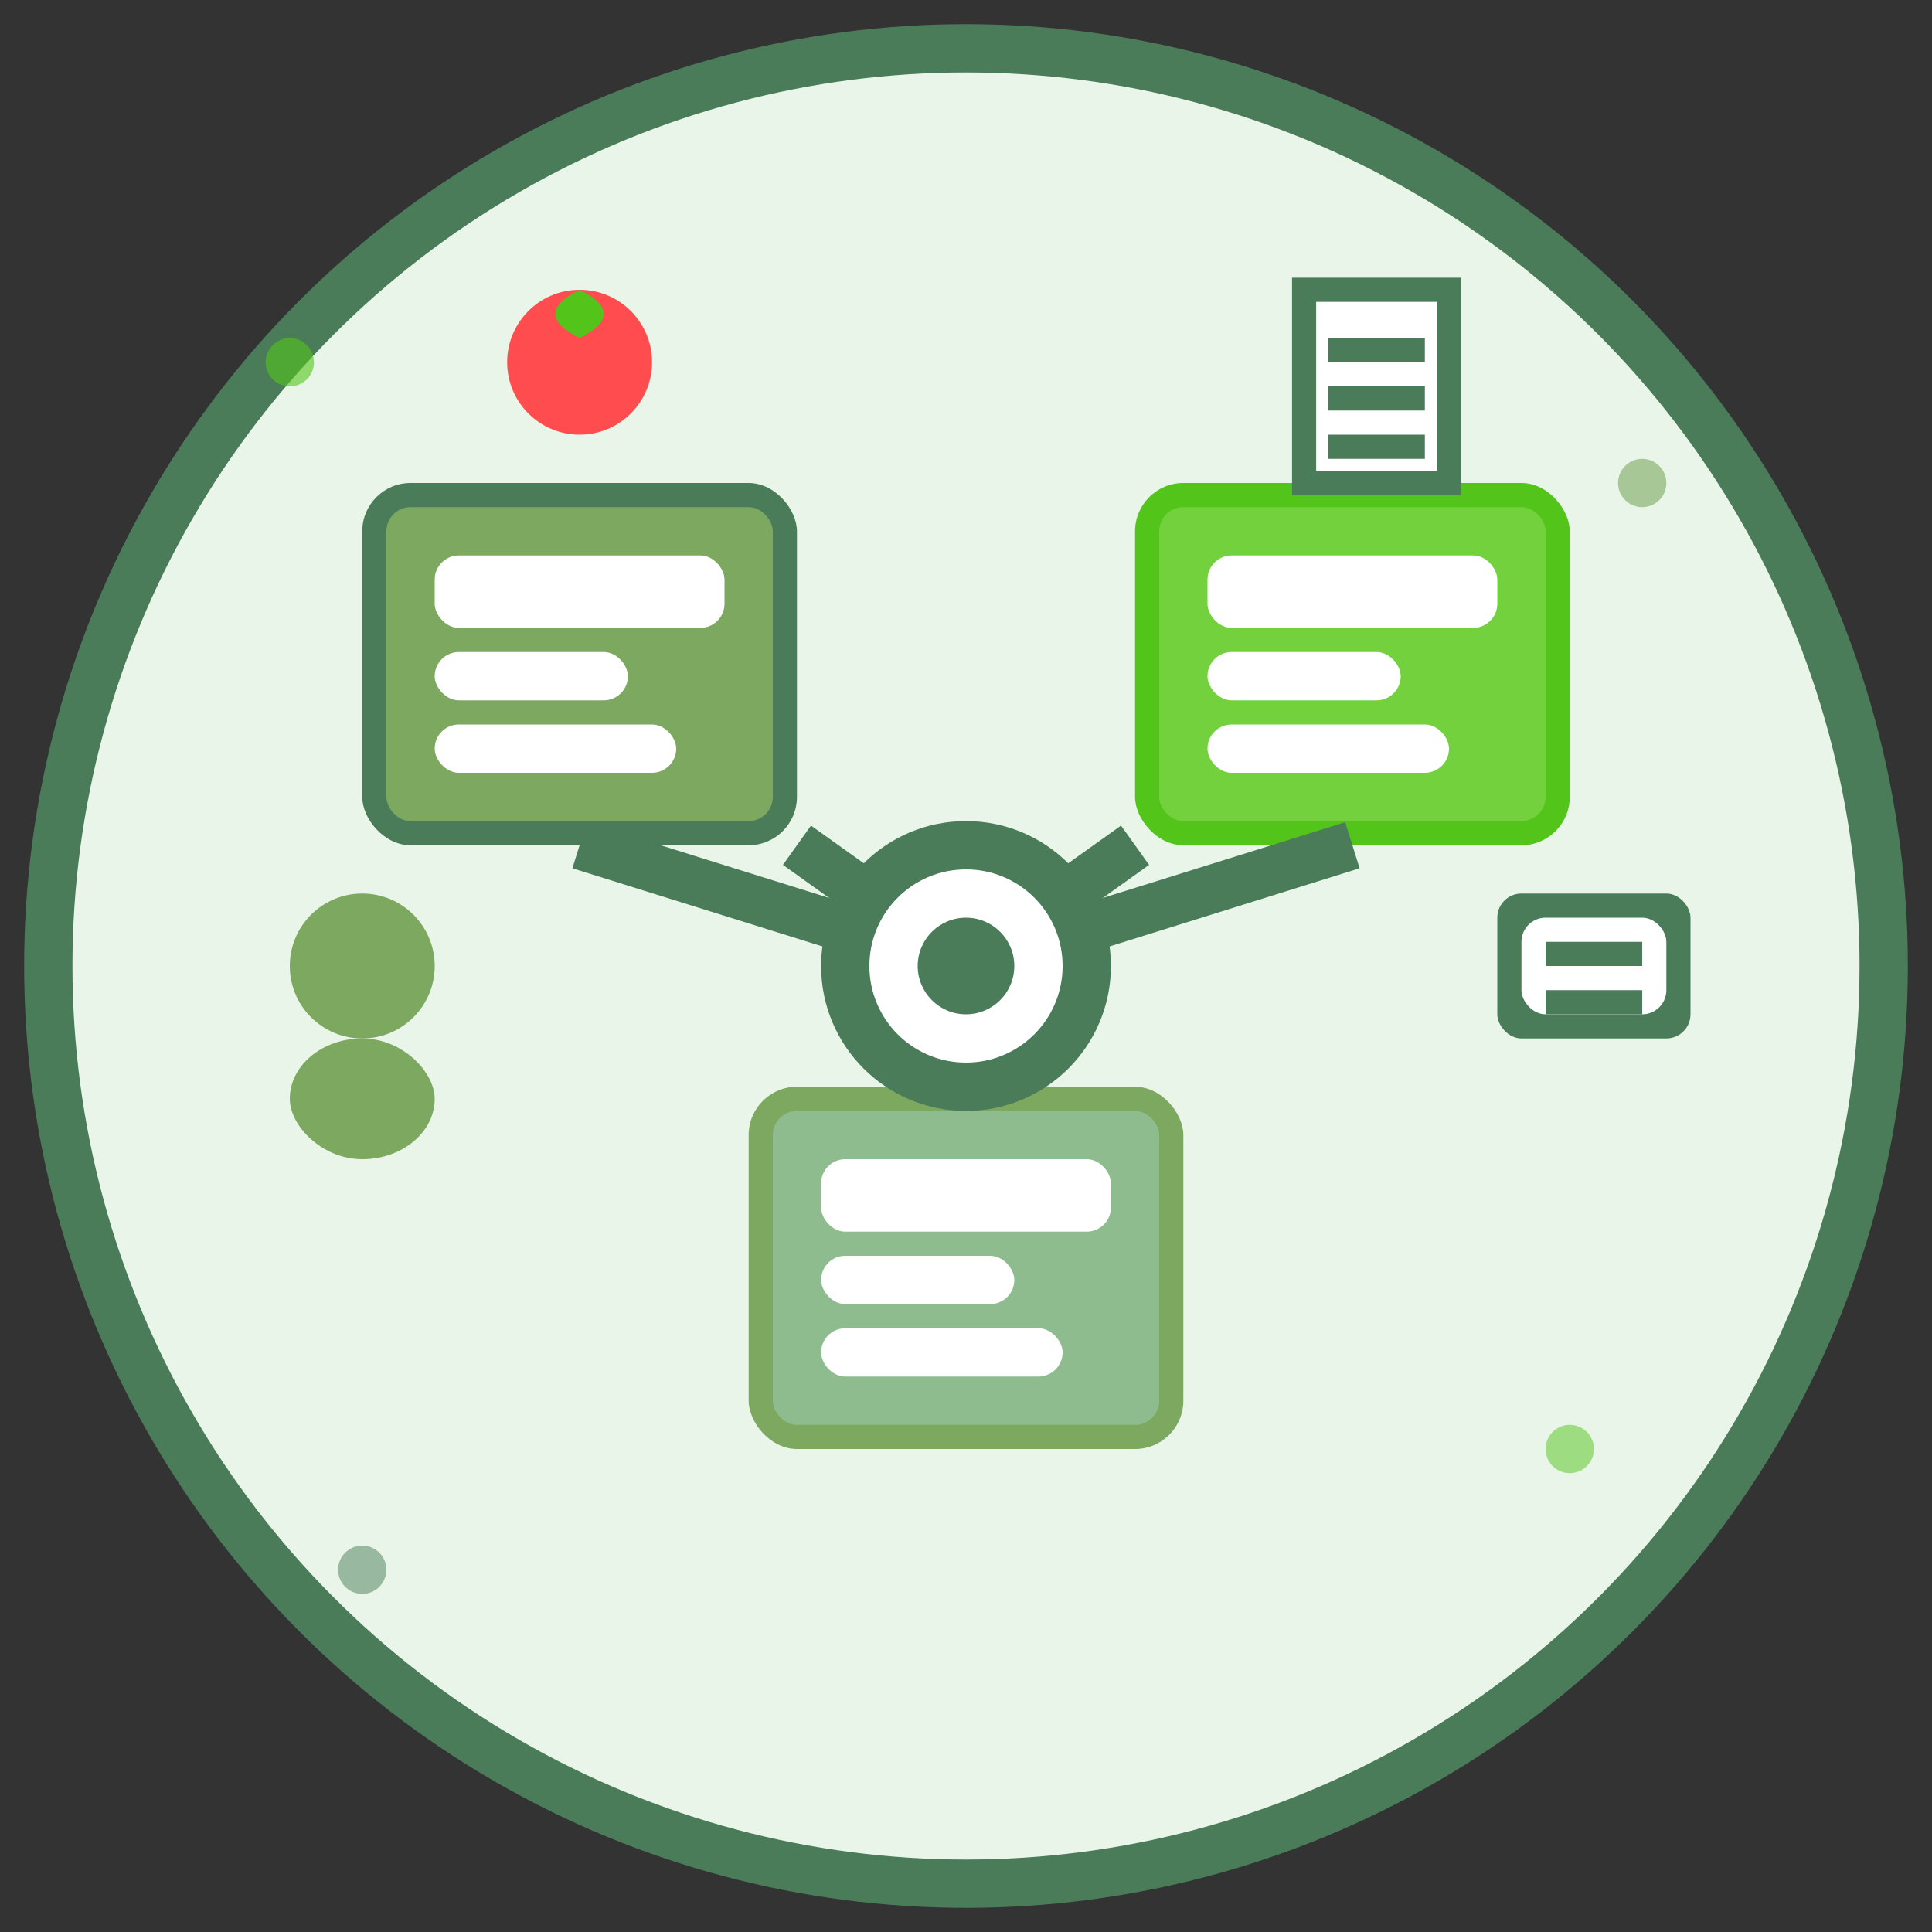 <svg width="80" height="80" viewBox="0 0 80 80" fill="none" xmlns="http://www.w3.org/2000/svg">
    <rect x="0" y="0" width="80" height="80" fill="#333333" stroke="none"/>
    <!-- Background circle -->
    <circle cx="40" cy="40" r="38" fill="#e8f5e8" stroke="#4a7c59" stroke-width="2"/>
    
    <!-- Service boxes/packages -->
    <rect x="15" y="20" width="18" height="15" fill="#4a7c59" rx="2"/>
    <rect x="16" y="21" width="16" height="13" fill="#7da85f" rx="1"/>
    <rect x="18" y="23" width="12" height="3" fill="white" rx="1"/>
    <rect x="18" y="27" width="8" height="2" fill="white" rx="1"/>
    <rect x="18" y="30" width="10" height="2" fill="white" rx="1"/>
    
    <rect x="47" y="20" width="18" height="15" fill="#52c41a" rx="2"/>
    <rect x="48" y="21" width="16" height="13" fill="#73d13d" rx="1"/>
    <rect x="50" y="23" width="12" height="3" fill="white" rx="1"/>
    <rect x="50" y="27" width="8" height="2" fill="white" rx="1"/>
    <rect x="50" y="30" width="10" height="2" fill="white" rx="1"/>
    
    <rect x="31" y="45" width="18" height="15" fill="#7da85f" rx="2"/>
    <rect x="32" y="46" width="16" height="13" fill="#8fbc8f" rx="1"/>
    <rect x="34" y="48" width="12" height="3" fill="white" rx="1"/>
    <rect x="34" y="52" width="8" height="2" fill="white" rx="1"/>
    <rect x="34" y="55" width="10" height="2" fill="white" rx="1"/>
    
    <!-- Connecting lines -->
    <path d="M24 35 L40 40 L56 35" stroke="#4a7c59" stroke-width="2" fill="none"/>
    <path d="M33 35 L40 40 L47 35" stroke="#4a7c59" stroke-width="2" fill="none"/>
    
    <!-- Central hub -->
    <circle cx="40" cy="40" r="6" fill="#4a7c59"/>
    <circle cx="40" cy="40" r="4" fill="white"/>
    <circle cx="40" cy="40" r="2" fill="#4a7c59"/>
    
    <!-- Service icons -->
    <!-- Nutrition icon -->
    <circle cx="24" cy="15" r="3" fill="#ff4d4f"/>
    <path d="M24 12 Q22 13 24 14 Q26 13 24 12" fill="#52c41a"/>
    
    <!-- Recipe icon -->
    <rect x="54" y="12" width="6" height="8" fill="white" stroke="#4a7c59" stroke-width="1"/>
    <rect x="55" y="14" width="4" height="1" fill="#4a7c59"/>
    <rect x="55" y="16" width="4" height="1" fill="#4a7c59"/>
    <rect x="55" y="18" width="4" height="1" fill="#4a7c59"/>
    
    <!-- Consultation icon -->
    <circle cx="15" cy="40" r="3" fill="#7da85f"/>
    <rect x="12" y="43" width="6" height="5" fill="#7da85f" rx="3"/>
    
    <!-- Course icon -->
    <rect x="62" y="37" width="8" height="6" fill="#4a7c59" rx="1"/>
    <rect x="63" y="38" width="6" height="4" fill="white" rx="1"/>
    <rect x="64" y="39" width="4" height="1" fill="#4a7c59"/>
    <rect x="64" y="41" width="4" height="1" fill="#4a7c59"/>
    
    <!-- Decorative elements -->
    <circle cx="12" cy="15" r="1" fill="#52c41a" opacity="0.6"/>
    <circle cx="68" cy="20" r="1" fill="#7da85f" opacity="0.6"/>
    <circle cx="15" cy="65" r="1" fill="#4a7c59" opacity="0.5"/>
    <circle cx="65" cy="60" r="1" fill="#52c41a" opacity="0.5"/>
</svg>
